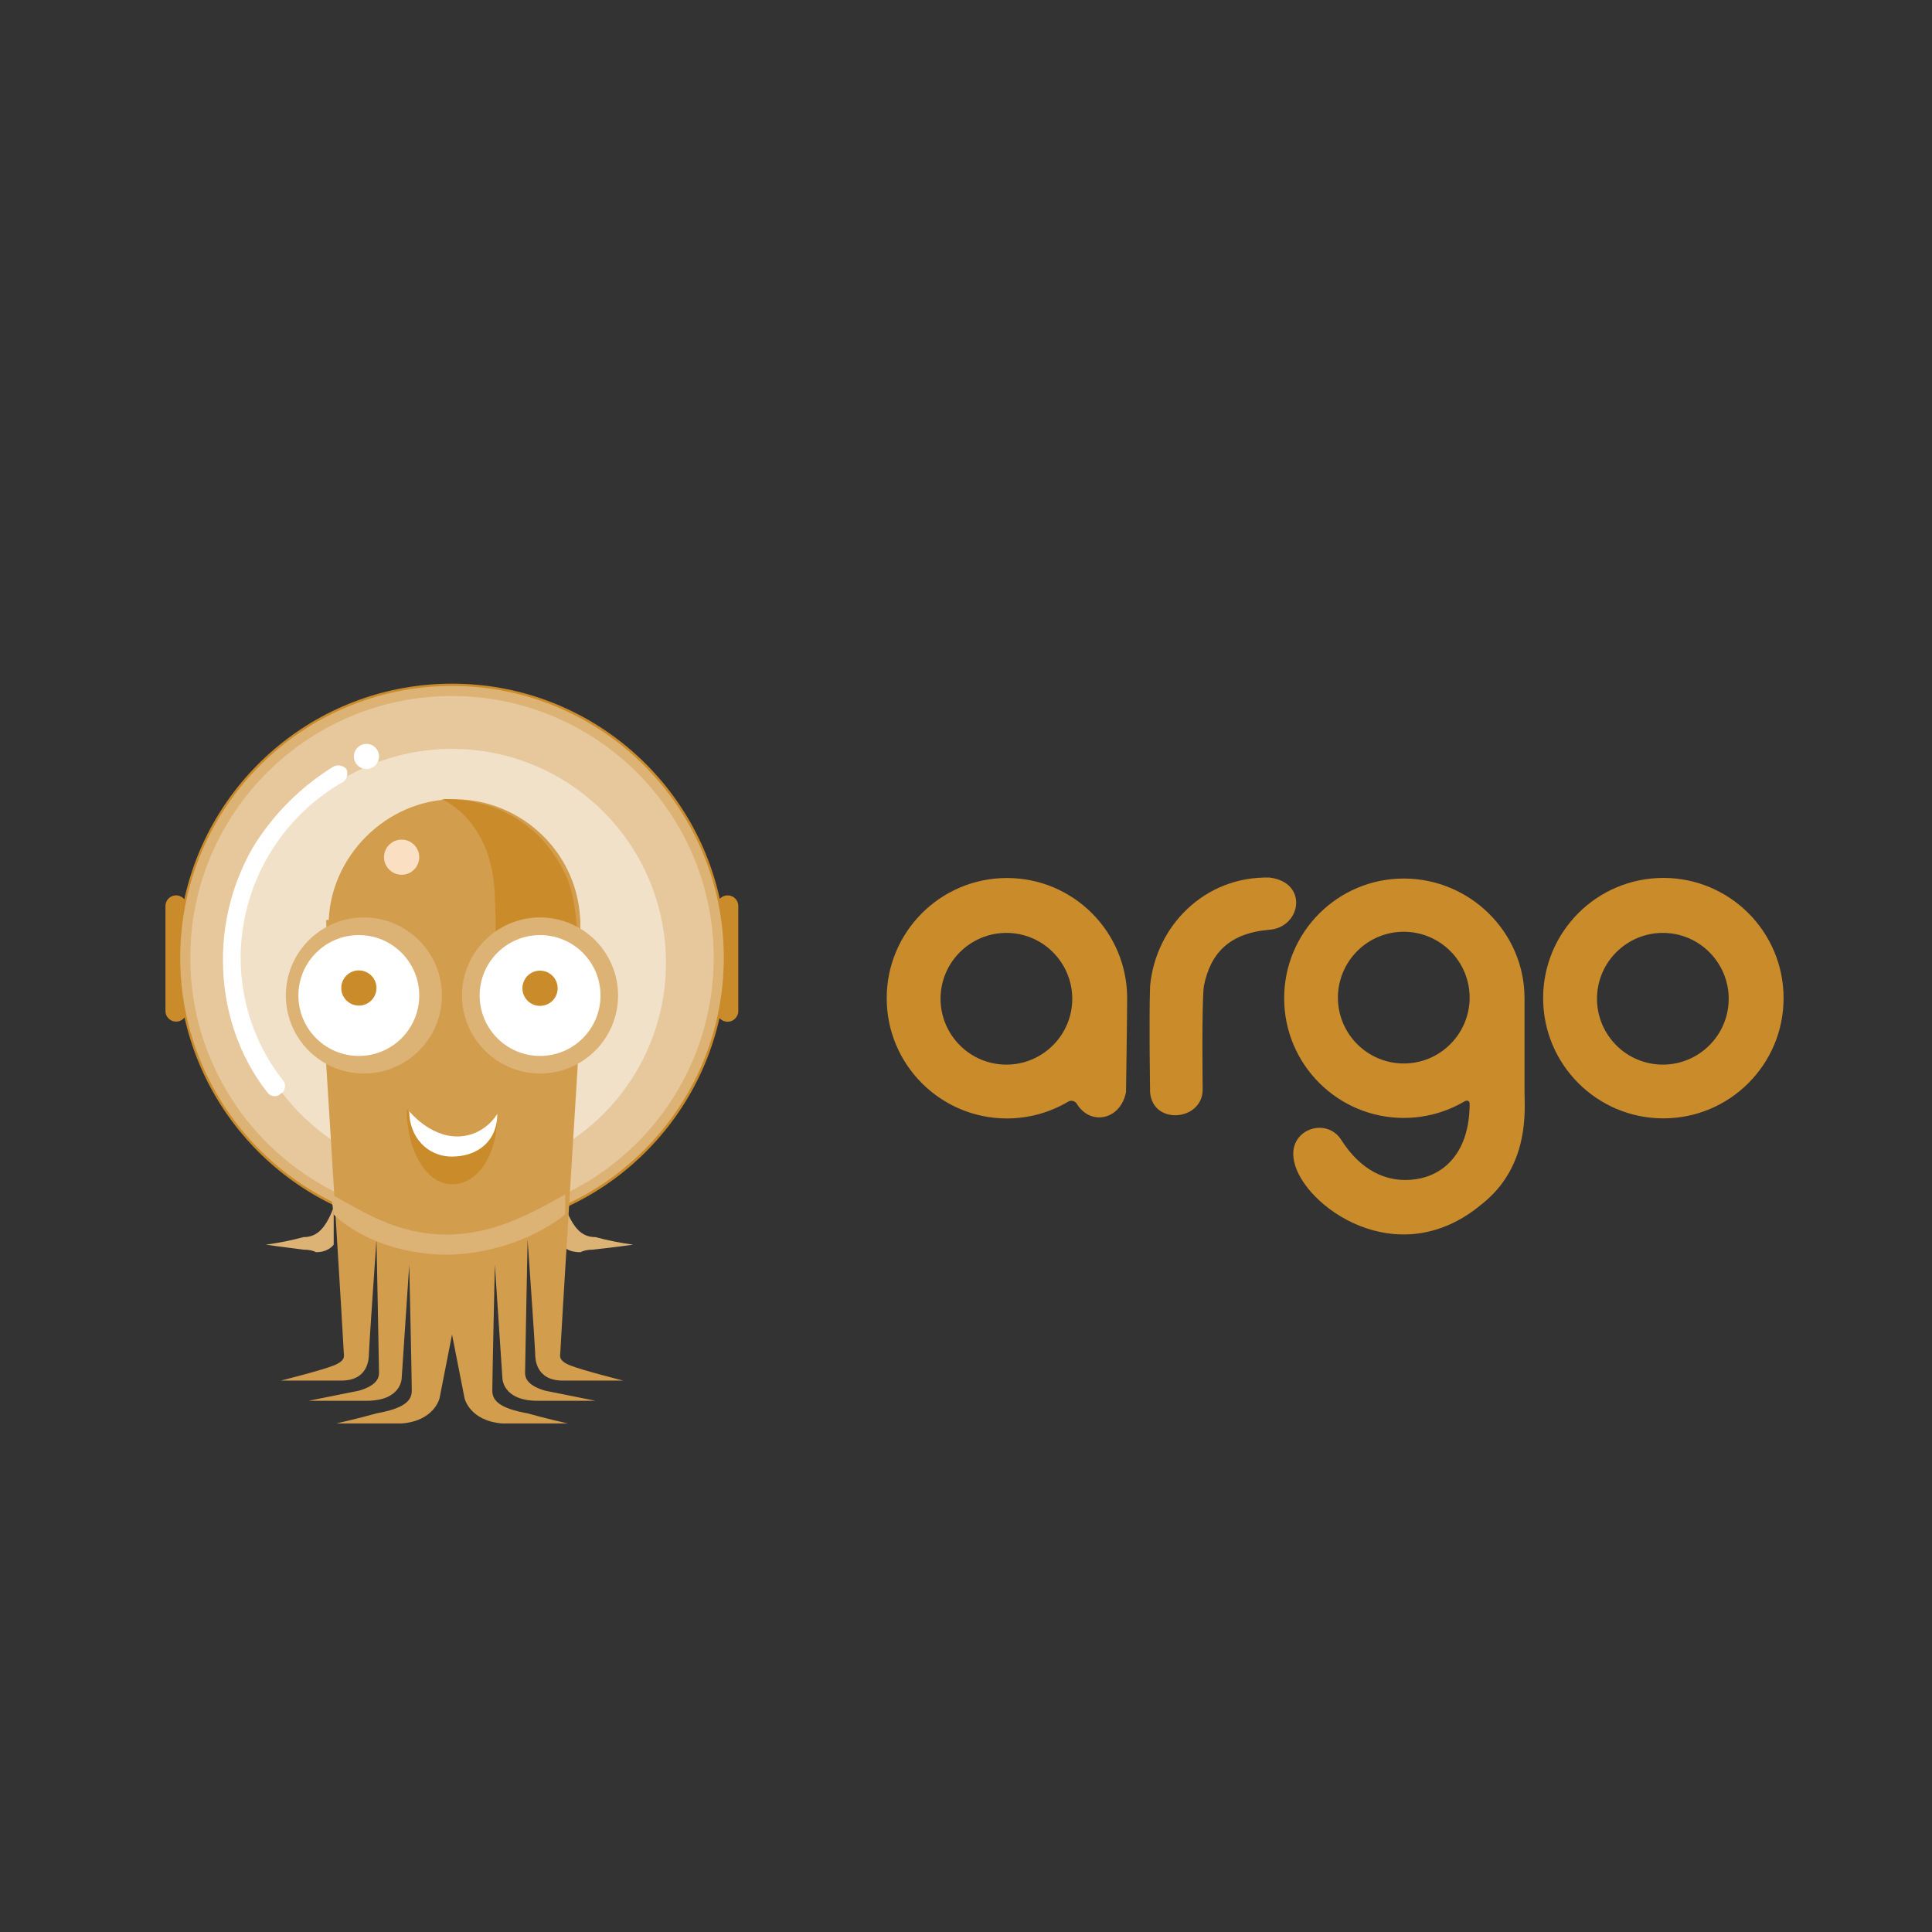 <?xml version="1.0" encoding="UTF-8"?>
<svg id="Layer_1" data-name="Layer 1" xmlns="http://www.w3.org/2000/svg" xmlns:xlink="http://www.w3.org/1999/xlink" viewBox="0 0 220 220">
  <rect x="0" y="0" width="220" height="220" fill="#333333" stroke="none"/>
  <defs>
    <style>
      .cls-1 {
        fill: none;
      }

      .cls-2 {
        fill: #ddb275;
      }

      .cls-3, .cls-4 {
        fill: #ca8b2a;
      }

      .cls-5 {
        clip-path: url(#clippath-1);
      }

      .cls-6 {
        clip-path: url(#clippath-3);
      }

      .cls-7 {
        clip-path: url(#clippath-4);
      }

      .cls-8 {
        clip-path: url(#clippath-2);
      }

      .cls-9 {
        fill: #e7c89d;
      }

      .cls-10 {
        fill: #fff;
      }

      .cls-4 {
        fill-rule: evenodd;
      }

      .cls-11 {
        fill: #f1e1c9;
      }

      .cls-12 {
        fill: #fbdfc3;
      }

      .cls-13 {
        fill: #d39d4e;
      }

      .cls-14 {
        clip-path: url(#clippath);
      }
    </style>
    <clipPath id="clippath">
      <rect class="cls-1" x="36.62" y="104.67" width="29.66" height="34.38"/>
    </clipPath>
    <clipPath id="clippath-1">
      <polygon class="cls-1" points="66.08 104.76 64.36 144.02 38.57 144.02 37.14 104.76 66.08 104.76"/>
    </clipPath>
    <clipPath id="clippath-2">
      <rect class="cls-1" x="8.31" y="77.03" width="86.29" height="86.29"/>
    </clipPath>
    <clipPath id="clippath-3">
      <rect class="cls-1" x="8.31" y="77.03" width="86.29" height="86.29"/>
    </clipPath>
    <clipPath id="clippath-4">
      <rect class="cls-1" x="8.31" y="77.03" width="86.29" height="86.29"/>
    </clipPath>
  </defs>
  <path class="cls-4" d="M21.02,115.86c-.16.2-.37.35-.61.42-.24.07-.5.07-.74-.01-.24-.08-.45-.24-.6-.44-.15-.21-.23-.45-.23-.71v-11.95c0-.25.08-.49.22-.7.14-.2.35-.36.58-.44.24-.09.49-.1.73-.03.24.07.46.2.62.4,3.05-14.04,15.55-24.55,30.49-24.55s27.41,10.49,30.48,24.5c.17-.18.38-.3.62-.36.24-.05.49-.04.72.05.23.09.42.24.56.45.14.2.21.44.21.69v11.95c0,.25-.08.49-.22.69-.14.2-.34.36-.57.45-.23.09-.49.1-.73.04-.24-.06-.46-.2-.62-.38-3.12,13.95-15.57,24.37-30.45,24.37s-27.36-10.45-30.46-24.42ZM21.27,111.78c1.37,15.49,14.37,27.63,30.21,27.63s28.53-11.86,30.16-27.08v-6.52c-1.62-15.22-14.51-27.08-30.16-27.08s-28.84,12.14-30.21,27.63v5.43Z"/>
  <g>
    <path class="cls-2" d="M38,137.43s-.57,1.72-1.43,2.58c-.51.57-1.24.88-2,.86-1.41.38-2.85.67-4.3.86,0,0,2.01.29,4.3.57q.86,0,1.43.29c1.43,0,2-.86,2-.86v-4.3ZM64.36,137.43s.57,1.72,1.43,2.58c.51.57,1.24.88,2.01.86,1.41.38,2.85.67,4.3.86,0,0-2,.29-4.58.57q-.86,0-1.43.29c-1.72,0-2.01-.86-2.01-.86l.29-4.3Z"/>
    <path class="cls-2" d="M82.42,109.06c0,17.09-13.86,30.95-30.95,30.95s-30.95-13.86-30.95-30.95,13.86-30.95,30.95-30.95,30.95,13.86,30.95,30.95Z"/>
    <path class="cls-9" d="M81.27,109.06c0,16.46-13.34,29.8-29.8,29.8s-29.8-13.34-29.8-29.8c0-16.46,13.34-29.8,29.8-29.8s29.8,13.34,29.8,29.8h0Z"/>
    <path class="cls-11" d="M75.83,109.64c0,13.45-10.9,24.36-24.36,24.36s-24.36-10.91-24.36-24.36,10.91-24.36,24.36-24.36,24.36,10.91,24.36,24.36h0Z"/>
    <path class="cls-13" d="M37.14,121.1s2.01,32.38,2.01,32.96c0,.28.29.86-1.15,1.43-1.43.57-6.02,1.72-6.02,1.72h6.88c3.15,0,3.15-2.58,3.15-3.15s.86-12.9.86-12.9c0,0,.29,14.62.29,15.19s-.29,1.43-2.29,2.01c-1.43.29-5.73,1.15-5.73,1.15h6.59c4.01,0,4.01-2.58,4.01-2.58l.86-12.9s.29,12.9.29,14.33c0,1.15-.86,2.01-4.01,2.58-2,.57-4.58,1.15-4.58,1.15h7.45c3.72-.29,4.3-2.87,4.3-2.87l6.3-32.1-19.2-6.02Z"/>
    <path class="cls-13" d="M65.8,121.1s-2,32.38-2,32.96c0,.28-.29.86,1.15,1.43,1.43.57,6.02,1.72,6.02,1.72h-6.88c-3.15,0-3.15-2.58-3.15-3.15s-.86-12.9-.86-12.9c0,0-.29,14.62-.29,15.19s.29,1.43,2.29,2.01l5.73,1.15h-6.59c-4.01,0-4.01-2.58-4.01-2.58l-.86-12.9s-.29,12.9-.29,14.33c0,1.15.86,2.01,4.01,2.58,2.01.57,4.58,1.15,4.58,1.15h-7.45c-3.73-.29-4.3-2.87-4.3-2.87l-6.3-32.09,19.2-6.02ZM66.08,105.34c0,8.02-6.59,14.33-14.33,14.33s-14.33-6.59-14.33-14.33,6.59-14.33,14.33-14.33,14.33,6.3,14.33,14.33Z"/>
    <g class="cls-14">
      <g class="cls-5">
        <path class="cls-13" d="M77.26,113.07c0,14.09-11.42,25.51-25.5,25.51s-25.5-11.42-25.5-25.5,11.42-25.5,25.5-25.5,25.5,11.42,25.5,25.5h0Z"/>
      </g>
    </g>
    <g class="cls-8">
      <g id="argocd-original-g">
        <path class="cls-3" d="M65.22,121.1s1.72-15.19-.57-20.92c-4.3-10.03-14.33-9.17-14.33-9.17,0,0,5.73,2.29,6.02,10.89.29,6.02,0,14.9,0,14.9l8.89,4.3Z"/>
      </g>
    </g>
    <g class="cls-6">
      <g id="argocd-original-i">
        <path class="cls-12" d="M47.74,97.6c0,1.11-.9,2.01-2,2.01-1.11,0-2.01-.9-2.01-2,0,0,0,0,0,0,0-1.11.9-2,2.01-2,1.11,0,2,.9,2,2Z"/>
      </g>
    </g>
    <path class="cls-3" d="M56.63,126.83c0,4.87-2.29,8.03-5.16,8.03s-5.16-3.73-5.16-8.6c0,0,2.29,4.58,5.45,4.58s4.87-4.01,4.87-4.01Z"/>
    <path class="cls-10" d="M56.63,126.83c0,3.16-2.29,4.87-5.16,4.87s-4.87-2.29-4.87-5.16c0,0,2.29,2.87,5.45,2.87s4.58-2.58,4.58-2.58Z"/>
    <path class="cls-2" d="M70.38,113.36c0,4.91-3.98,8.88-8.88,8.88s-8.89-3.98-8.89-8.88,3.98-8.89,8.89-8.89,8.88,3.98,8.88,8.89ZM50.32,113.36c0,4.91-3.98,8.88-8.89,8.88s-8.88-3.98-8.88-8.88,3.98-8.89,8.88-8.89,8.89,3.98,8.89,8.89h0Z"/>
    <path class="cls-10" d="M68.38,113.36c0,3.8-3.08,6.88-6.88,6.88s-6.88-3.08-6.88-6.88,3.08-6.88,6.88-6.88,6.88,3.08,6.88,6.88ZM47.74,113.36c0,3.8-3.08,6.88-6.88,6.88s-6.88-3.08-6.88-6.88c0-3.8,3.08-6.88,6.88-6.88h0c3.8,0,6.88,3.08,6.88,6.88h0Z"/>
    <path class="cls-3" d="M42.87,112.5c0,1.11-.9,2.01-2,2.01-1.11,0-2.01-.9-2.01-2h0c0-1.11.9-2.01,2-2.01s2.01.9,2.01,2h0ZM63.5,112.5c.02,1.11-.86,2.02-1.97,2.04s-2.02-.86-2.04-1.97c0-.02,0-.05,0-.07.02-1.11.93-1.99,2.04-1.97,1.08.02,1.95.89,1.97,1.97h0ZM8.31,77.03"/>
    <path class="cls-10" d="M43.16,86.14c0,.79-.64,1.43-1.43,1.43s-1.43-.64-1.43-1.43.64-1.43,1.43-1.43,1.43.64,1.43,1.43ZM31.41,124.82c-.32.04-.63-.07-.86-.29-3.44-4.3-5.16-9.74-5.16-15.19-.02-4.53,1.17-8.98,3.44-12.9,2.3-3.73,5.44-6.87,9.17-9.17.49-.22,1.07-.11,1.44.29.22.49.1,1.06-.29,1.43-7.24,4.09-11.72,11.75-11.75,20.06,0,5.1,1.71,10.05,4.87,14.04.29.29.29,1.15-.29,1.43q-.29.29-.57.29h0Z"/>
    <g class="cls-7">
      <g id="argocd-original-k">
        <path class="cls-2" d="M64.36,138.29v-2.29c-4.01,2.29-8.31,4.58-13.47,4.58-5.73,0-9.46-2.58-13.18-4.58l.28,2.29s4.3,4.59,13.18,4.59c8.31-.29,13.18-4.59,13.18-4.59h0Z"/>
      </g>
    </g>
  </g>
  <path class="cls-4" d="M128.35,113.67c0,2.18-.13,10.69-.13,10.69-.62,3.19-4.06,3.88-5.62,1.31-.19-.31-.69-.44-1.02-.19-2.1,1.23-4.49,1.88-6.92,1.88-7.56,0-13.69-6.13-13.69-13.69s6.13-13.69,13.69-13.69,13.69,6.13,13.69,13.69ZM122.1,113.73c0,1.99-.79,3.9-2.2,5.3-1.41,1.41-3.31,2.2-5.3,2.2s-3.9-.79-5.3-2.2c-1.41-1.41-2.2-3.32-2.2-5.3s.79-3.9,2.2-5.3c1.41-1.41,3.31-2.2,5.3-2.2s3.9.79,5.3,2.2c1.41,1.41,2.2,3.32,2.2,5.3Z"/>
  <path class="cls-3" d="M130.95,124.06c0,4.13,6,3.69,6,0,0,0-.12-9.57.13-11.75.75-3.75,2.87-6.06,7.5-6.44,3.58-.29,4.44-5.38,0-5.94-7.37-.19-13,5.5-13.62,12.38-.13,3.88,0,11.75,0,11.75Z"/>
  <path class="cls-4" d="M173.6,113.67v10.57c0,.16,0,.36.01.59.06,2.44.21,8.28-4.88,12.29-9.62,8.06-20.37.13-21.37-4.88-.81-3.63,3.66-5.13,5.37-2.44,2.19,3.44,5.16,4.97,8.5,4.48,3.25-.48,6.12-3.09,6.12-8.61,0-.31-.28-.44-.61-.24-2.09,1.23-4.47,1.87-6.89,1.87-7.52,0-13.62-6.1-13.62-13.63s6.1-13.63,13.62-13.63,13.75,6.1,13.75,13.63ZM159.85,121.1c1.99,0,3.9-.79,5.3-2.2,1.41-1.41,2.2-3.32,2.2-5.3s-.79-3.9-2.2-5.3c-1.41-1.41-3.31-2.2-5.3-2.2s-3.9.79-5.3,2.2c-1.41,1.41-2.2,3.32-2.2,5.3s.79,3.9,2.2,5.3c1.41,1.41,3.31,2.2,5.3,2.2ZM189.41,99.97c7.56,0,13.69,6.13,13.69,13.69s-6.13,13.69-13.69,13.69-13.69-6.13-13.69-13.69,6.13-13.69,13.69-13.69ZM196.85,113.73c0,1.99-.79,3.9-2.2,5.3-1.41,1.41-3.31,2.2-5.3,2.2s-3.9-.79-5.3-2.2c-1.41-1.41-2.2-3.32-2.2-5.3s.79-3.9,2.2-5.3c1.41-1.41,3.31-2.2,5.3-2.2s3.9.79,5.3,2.2c1.41,1.41,2.2,3.32,2.2,5.3Z"/>
</svg>